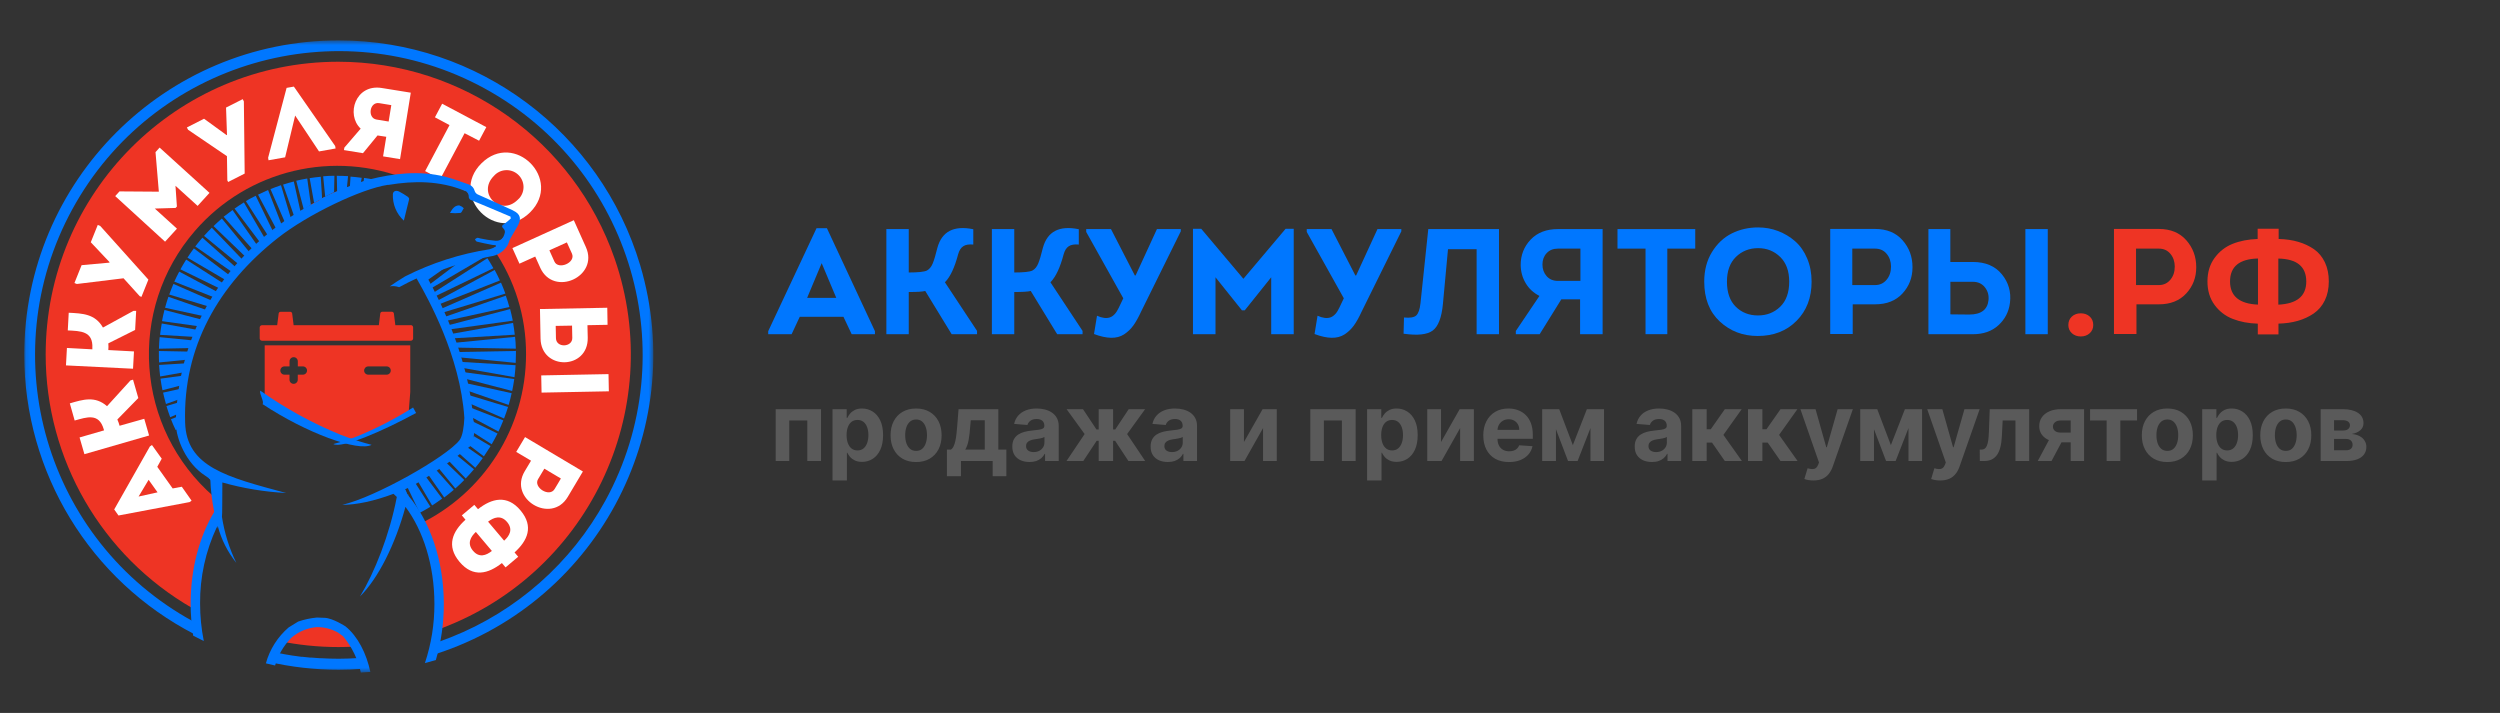 <svg width="526" height="150" viewBox="0 0 526 150" fill="none" xmlns="http://www.w3.org/2000/svg">
<rect x="0" y="0" width="526" height="150" fill="#333333" stroke="none"/>
<g clip-path="url(#clip0_2_687)">
<mask id="mask0_2_687" style="mask-type:luminance" maskUnits="userSpaceOnUse" x="5" y="8" width="133" height="134">
<path d="M137.45 8.5H5.12V141.5H137.45V8.5Z" fill="white"/>
</mask>
<g mask="url(#mask0_2_687)">
<path d="M78.79 37.84C77.97 38.06 77.15 38.29 76.34 38.54C74.23 39.2 72.17 39.87 70.09 40.56C63.87 43.52 59.71 46.9 56.98 49.99C55.61 51.05 54.1 52.26 52.42 53.63C48.4 57.01 45.17 61.23 42.97 66C45.13 61.77 48.11 58.03 51.75 54.98C53.43 53.57 54.94 52.39 56.31 51.34C59.03 48.26 63.19 44.88 69.42 41.91C71.5 41.21 73.58 40.54 75.67 39.89C77.08 39.45 78.49 39.06 79.9 38.74C80.36 38.64 80.82 38.54 81.27 38.46C80.46 38.23 79.63 38.02 78.79 37.84Z" fill="#EE3424"/>
<path d="M71.19 12.99C37.17 13 9.61 40.58 9.61 74.59C9.61 96.62 21.38 116.96 40.47 127.95C40.47 127.63 40.47 127.3 40.47 126.97C40.47 119.58 42.43 112.87 45.62 107.9C45.46 106.9 45.27 105.73 44.99 104.49C28.46 90.14 26.68 65.1 41.03 48.56C52.19 35.69 70.33 31.39 86.08 37.88C87.92 37.78 89.76 37.86 91.58 38.12C93.33 38.37 95.04 38.82 96.76 39.26C97.39 39.4 97.73 40.59 98.01 39.96C98.14 39.7 98.45 40.88 98.71 40.97C101.25 41.82 103.72 42.99 106.24 43.87C107.84 44.43 107.7 45.03 106.9 46.52C106.49 47.38 106.36 48.34 106.52 49.27C106.6 49.88 105.82 49.86 105.62 50.26C105.21 51.11 104.56 51.82 103.76 52.32C108.3 58.84 110.71 66.61 110.68 74.55C110.67 89.86 101.85 103.8 88.03 110.38C87.95 110.01 87.87 109.63 87.78 109.26C87.7 108.93 87.6 108.61 87.48 108.3L88.13 107.97C86.9 105.71 85.31 103.67 83.43 101.92C83.05 102.15 82.65 102.33 82.23 102.48L81.91 102.56C87.76 107.26 91.73 116.41 91.73 126.93C91.73 127.47 91.73 128.01 91.73 128.54C91.73 128.82 91.73 129.1 91.68 129.37C91.63 129.64 91.68 129.83 91.64 130.07C91.64 130.44 91.58 130.77 91.54 131.17C91.54 131.28 91.54 131.38 91.5 131.49C91.45 131.91 91.4 132.34 91.34 132.75C123.47 121.59 140.46 86.49 129.3 54.36C120.7 29.61 97.39 13.02 71.19 12.99Z" fill="#EE3424"/>
<path d="M71.43 132.67L71.16 132.99C69.76 131.72 67.96 130.98 66.08 130.88C64.19 130.98 62.4 131.73 61 132.99L60.73 132.67C59.94 133.31 59.24 134.04 58.65 134.86C62.78 135.71 66.98 136.14 71.19 136.14C72.24 136.14 73.29 136.11 74.33 136.06C73.57 134.78 72.59 133.63 71.43 132.67Z" fill="#EE3424"/>
<path d="M36.33 102.77L33.09 98.22L34.03 96.51L31.97 93.63L31.54 93.93L24.03 107.19L24.93 108.46L39.88 105.64L40.31 105.34L38.25 102.41L36.33 102.77ZM29.16 104.47L31.27 100.95L33.15 103.59L29.16 104.47Z" fill="white"/>
<path d="M30.36 88.11L25.16 89.58C25.04 89.13 24.89 88.69 24.69 88.26L29.1 83.75L27.99 79.88L27.45 80.04L22.52 85.46C20.01 83.26 17.47 84.05 14.69 84.87L15.71 88.48C18.25 87.78 20.81 86.82 21.82 90.3L21.89 90.55L16.74 92.04L17.76 95.56L31.37 91.63L30.35 88.11" fill="white"/>
<path d="M28.18 73.94L22.79 73.65C22.83 73.18 22.83 72.71 22.79 72.24L28.43 69.42L28.65 65.4H28.09L21.66 68.92C20.01 66.02 17.35 65.95 14.46 65.8C14.39 67.05 14.33 68.29 14.26 69.52C16.9 69.66 19.62 69.63 19.43 73.24V73.5L14.08 73.21C14.02 74.46 13.95 75.68 13.88 76.88L27.99 77.58C28.05 76.37 28.12 75.15 28.19 73.91" fill="white"/>
<path d="M25.99 58.55L29.4 62.32L29.76 62.46L31.22 58.83L21.08 47.53L20.57 47.32L19.1 50.97L23.05 55.16L23.01 55.26L17.17 55.79L15.66 59.55L16.17 59.75L25.99 58.55Z" fill="white"/>
<path d="M32.72 32.01L33.42 40.33L25.14 40.27L24.24 41.26L34.73 50.85L37.23 48.11L32.57 43.88L36.95 43.75L37.22 43.45L36.92 39.09L41.58 43.32L44.08 40.58L33.58 31.05L32.72 32.01Z" fill="white"/>
<path d="M51.07 20.86L47.56 22.63L47.76 28.39L47.68 28.43L42.93 24.98L39.32 26.82L39.57 27.3L47.75 32.86L47.83 37.95L48 38.29L51.48 36.52L51.31 21.34L51.07 20.86Z" fill="white"/>
<path d="M61.83 18.22L60.3 18.49L56.41 33.2L56.5 33.72L59.99 33.1L62.1 24.31L67.12 31.86L70.61 31.24L70.52 30.72L61.83 18.22Z" fill="white"/>
<path d="M75.9 27.05L72.45 31.06L72.37 31.58L76.37 32.23L79.43 28.5L81.27 28.78L80.6 32.9L84.17 33.48L86.43 19.5L80.3 18.51C74.8 17.64 72.74 24.09 75.88 27.06M81.77 25.57L79.21 25.15C77.27 24.83 77.73 21.39 79.77 21.7C80.62 21.82 81.49 21.98 82.33 22.12L81.77 25.57Z" fill="white"/>
<path d="M100.8 29.61L102.32 26.75L93.03 21.82L91.51 24.68L94.58 26.32L89.45 36L92.62 37.68L97.75 28.03L100.8 29.61Z" fill="white"/>
<path d="M111.53 44.68C118.48 37.78 108.24 27.46 101.29 34.37C94.35 41.27 104.57 51.59 111.53 44.68ZM103.92 37.01C105.22 35.53 107.47 35.39 108.94 36.68C110.42 37.98 110.56 40.23 109.27 41.7C109.16 41.82 109.05 41.94 108.92 42.04C105.27 45.67 100.28 40.64 103.92 37.01Z" fill="white"/>
<path d="M109.31 55.47L112.61 53.98L113.68 56.36C116.5 62.54 126.06 58.19 123.28 52.01L120.73 46.33L107.81 52.2C108.3 53.29 108.8 54.39 109.3 55.5M119.27 51C119.62 51.75 119.97 52.58 120.34 53.36C121.19 55.28 117.47 56.84 116.65 55.03L115.59 52.67L119.27 51Z" fill="white"/>
<path d="M113.73 71.24C113.88 78.01 123.79 77.82 123.66 71.05L123.6 68.42L127.83 68.34L127.77 64.75L113.61 65.02L113.73 71.24ZM120.36 68.51L120.41 71.1C120.45 73.08 117.03 73.26 116.97 71.16C116.93 70.31 116.97 69.4 116.92 68.57L120.36 68.51Z" fill="white"/>
<path d="M128.032 78.713L113.875 78.985L113.944 82.604L128.101 82.332L128.032 78.713Z" fill="white"/>
<path d="M108.61 95.08L111.73 96.93L110.39 99.17C106.92 104.99 115.97 110.38 119.45 104.56L122.64 99.2L110.47 91.96L108.61 95.08ZM113.2 100.83L114.53 98.61L118.01 100.68C117.59 101.38 117.14 102.18 116.68 102.91C115.58 104.71 112.18 102.54 113.2 100.83Z" fill="white"/>
<path d="M109.52 107.39C106.7 104.02 103.45 104.86 100.57 107.13L99.8 106.22L97.17 108.43L97.94 109.35C95.22 111.8 93.84 114.84 96.69 118.22C99.54 121.6 102.72 120.73 105.6 118.47L106.37 119.38L109.03 117.14L108.26 116.23C110.98 113.78 112.36 110.77 109.53 107.41M99.51 115.87C98.21 114.32 99.04 112.93 100.12 111.92L103.49 115.92C102.27 116.88 100.82 117.42 99.51 115.87ZM106.07 113.76L102.69 109.76C103.87 108.87 105.38 108.28 106.69 109.83C107.99 111.38 107.22 112.71 106.07 113.76Z" fill="white"/>
<path d="M87.93 59.43L87.99 59.49C87.96 59.49 87.93 59.46 87.93 59.43Z" fill="white"/>
<path d="M71.28 8.5C34.74 8.48 5.11 38.09 5.1 74.62C5.09 99.41 18.93 122.12 40.97 133.47C40.82 132.57 40.71 131.66 40.62 130.73C9.66 113.8 -1.71 74.96 15.23 44C32.17 13.04 71 1.67 101.97 18.61C132.94 35.55 144.3 74.38 127.36 105.35C120.2 118.43 108.7 128.6 94.84 134.09C93.51 134.62 92.16 135.1 90.79 135.55C90.6 136.42 90.37 137.26 90.13 138.09C125.16 127.68 145.11 90.85 134.7 55.82C126.34 27.75 100.55 8.51 71.28 8.5Z" fill="#0077FF"/>
<path d="M75.48 138.45C74.07 138.54 72.66 138.6 71.25 138.6C69.97 138.6 68.69 138.56 67.42 138.48H67.19L65.58 138.36H65.26L63.63 138.19H63.41C62.8 138.11 62.19 138.03 61.59 137.94L61.33 137.9C60.84 137.82 60.34 137.74 59.85 137.65L59.3 137.54L58.6 137.41C58.16 137.32 57.73 137.22 57.3 137.12C56.96 137.8 56.66 138.51 56.41 139.23C61.28 140.35 66.26 140.92 71.26 140.91C72.9 140.91 74.54 140.85 76.15 140.73C75.96 139.99 75.73 139.25 75.45 138.54" fill="#0077FF"/>
<path d="M72.25 92.27L72.36 92.21L72.18 92.25H72.25" fill="#EE3424"/>
<path d="M46.08 60.63C46.33 60.27 46.58 59.93 46.85 59.55L39.17 54.62C38.75 55.32 38.34 55.97 37.96 56.67L46.08 60.63Z" fill="#0077FF"/>
<path d="M58.34 48.58C58.67 48.25 59.04 47.92 59.38 47.59L56.4 39.97C55.7 40.28 54.99 40.61 54.29 40.96L58.34 48.58Z" fill="#0077FF"/>
<path d="M56.76 50.17L57 49.99C57.23 49.74 57.46 49.48 57.7 49.23L53.8 41.19C53.1 41.55 52.39 41.89 51.74 42.33L56.76 50.17Z" fill="#0077FF"/>
<path d="M48.76 57.19C49.04 56.87 49.33 56.57 49.63 56.26L42.58 50.01C42.07 50.61 41.56 51.22 41.08 51.85L48.76 57.19Z" fill="#0077FF"/>
<path d="M60.04 47C60.42 46.68 60.82 46.34 61.23 46.02L59.12 38.97C58.37 39.22 57.64 39.49 56.91 39.79L60.04 47Z" fill="#0077FF"/>
<path d="M47.37 58.86C47.63 58.52 47.91 58.16 48.19 57.86L40.79 52.26C40.32 52.89 39.87 53.55 39.44 54.21L47.37 58.86Z" fill="#0077FF"/>
<path d="M51.81 54.18C52.02 54 52.22 53.81 52.44 53.63L52.75 53.38L46.68 45.98C46.08 46.49 45.5 47.02 44.93 47.57L51.81 54.18Z" fill="#0077FF"/>
<path d="M53.44 52.81L54.4 52.03L48.93 44.19C48.3 44.66 47.67 45.13 47.06 45.6L53.44 52.81Z" fill="#0077FF"/>
<path d="M55.09 51.5L56.06 50.72L51.31 42.59C50.64 43.01 49.99 43.44 49.35 43.89L55.09 51.5Z" fill="#0077FF"/>
<path d="M70.93 40.29L72.98 39.59L73.23 37.06C72.48 37.02 71.74 36.99 70.98 36.99H70.86L70.93 40.29Z" fill="#0077FF"/>
<path d="M76.45 38.52C77.23 38.28 78.01 38.04 78.8 37.82C78.1 37.66 77.34 37.54 76.6 37.43L76.45 38.52Z" fill="#0077FF"/>
<path d="M73.61 39.42L75.87 38.72L76.1 37.41C75.32 37.3 74.54 37.22 73.75 37.16L73.61 39.42Z" fill="#0077FF"/>
<path d="M40.04 73.98L33.43 73.85C33.43 74.1 33.43 74.34 33.43 74.55C33.43 75.12 33.43 75.69 33.47 76.26L39.62 75.65C39.75 75.1 39.9 74.53 40.06 73.94" fill="#0077FF"/>
<path d="M67.49 37.19C66.7 37.26 65.92 37.36 65.15 37.48L66.09 42.71C66.63 42.39 67.19 42.08 67.77 41.77L67.49 37.19Z" fill="#0077FF"/>
<path d="M61.89 45.5C62.32 45.18 62.76 44.85 63.23 44.53L61.82 38.19C61.05 38.38 60.3 38.6 59.56 38.84L61.89 45.5Z" fill="#0077FF"/>
<path d="M50.24 55.63C50.54 55.34 50.83 55.04 51.14 54.76L44.56 47.91C44 48.47 43.46 49.04 42.93 49.63L50.24 55.63Z" fill="#0077FF"/>
<path d="M63.91 44.06C64.39 43.74 64.9 43.42 65.41 43.1L64.64 37.56C63.86 37.69 63.09 37.85 62.33 38.03L63.91 44.06Z" fill="#0077FF"/>
<path d="M40.99 70.89C41.16 70.42 41.34 69.93 41.53 69.41L34.03 68.06C33.89 68.85 33.77 69.65 33.68 70.45L40.99 70.89Z" fill="#0077FF"/>
<path d="M38.96 92.74C38.67 91.98 38.57 91.16 38.68 90.35V90.22L37.27 90.92C37.55 91.69 37.93 92.39 38.33 93.1L38.96 92.74Z" fill="#0077FF"/>
<path d="M44.86 62.49C45.09 62.1 45.33 61.72 45.56 61.34L37.71 57.15C37.34 57.85 36.99 58.56 36.67 59.26L44.86 62.49Z" fill="#0077FF"/>
<path d="M40.25 95.37C40.19 95.26 40.12 95.16 40.07 95.05C39.92 94.72 39.8 94.38 39.71 94.03C39.53 93.77 39.34 93.49 39.14 93.18L38.57 93.51C38.99 94.21 39.44 94.92 39.91 95.62L40.25 95.37Z" fill="#0077FF"/>
<path d="M38.17 86.75C38.17 86.43 38.17 85.64 38.26 84.45L35.02 85.43C35.26 86.22 35.52 87.01 35.81 87.78L38.17 86.75Z" fill="#0077FF"/>
<path d="M38.47 89.68C38.29 88.91 38.18 88.13 38.16 87.35L35.97 88.2C36.27 88.98 36.6 89.73 36.96 90.48L38.47 89.68Z" fill="#0077FF"/>
<path d="M45.22 102.51L45.45 102.73L45.53 102.64C45.53 102.54 45.49 102.44 45.46 102.34C45.29 101.66 45.23 100.96 45.29 100.26C45.05 100.18 44.81 100.08 44.59 99.97L43.92 100.61C44.37 101.08 44.82 101.53 45.29 101.96C45.25 102.14 45.22 102.32 45.21 102.51" fill="#0077FF"/>
<path d="M68 37.14L68.42 41.37C68.97 41.09 69.53 40.81 70.11 40.52L70.29 40.46L70.36 36.98C69.57 36.98 68.78 37.02 68.01 37.09" fill="#0077FF"/>
<path d="M44.17 99.71C43.46 99.29 42.81 98.76 42.25 98.15L41.98 98.38C42.52 99.03 43.07 99.66 43.64 100.27L44.17 99.71Z" fill="#0077FF"/>
<path d="M41.93 97.79C41.48 97.26 41.08 96.69 40.73 96.09C40.65 95.99 40.57 95.89 40.5 95.78L40.16 96.01C40.64 96.71 41.14 97.36 41.67 98.02L41.93 97.79Z" fill="#0077FF"/>
<path d="M38.32 83.78C38.37 83.15 38.44 82.43 38.54 81.67L34.31 82.61C34.49 83.41 34.7 84.21 34.92 85L38.32 83.78Z" fill="#0077FF"/>
<path d="M43.76 64.45C43.98 64.04 44.21 63.63 44.46 63.22L36.49 59.74C36.18 60.47 35.88 61.22 35.61 61.97L43.76 64.45Z" fill="#0077FF"/>
<path d="M41.83 68.65C42.01 68.18 42.21 67.71 42.42 67.24L34.6 65.22C34.4 66 34.23 66.79 34.09 67.57L41.83 68.65Z" fill="#0077FF"/>
<path d="M42.74 66.5C42.94 66.06 43.15 65.63 43.37 65.2L35.43 62.45C35.17 63.21 34.94 63.97 34.73 64.75L42.74 66.5Z" fill="#0077FF"/>
<path d="M38.63 80.95C38.71 80.33 38.82 79.67 38.94 78.97L33.77 79.67C33.88 80.49 34.02 81.3 34.18 82.1L38.63 80.95Z" fill="#0077FF"/>
<path d="M39.06 78.26C39.17 77.67 39.29 77.05 39.43 76.43L33.47 76.78C33.52 77.6 33.6 78.41 33.7 79.21L39.06 78.26Z" fill="#0077FF"/>
<path d="M40.25 73.23C40.4 72.71 40.57 72.18 40.74 71.64L33.59 70.94C33.51 71.74 33.47 72.55 33.44 73.37L40.25 73.23Z" fill="#0077FF"/>
<path d="M91.7 63.45L92.06 64.15L105.18 59.01C104.84 58.26 104.47 57.52 104.08 56.8L91.7 63.45Z" fill="#0077FF"/>
<path d="M90.86 61.8L91.23 62.5L103.81 56.43C103.41 55.71 102.99 55.01 102.55 54.32L90.86 61.8Z" fill="#0077FF"/>
<path d="M86.56 100.33C86.05 100.59 85.52 100.79 84.97 100.93L88.3 107.9C89.07 107.5 89.83 107.07 90.56 106.62L86.56 100.33Z" fill="#0077FF"/>
<path d="M92.53 65.1L92.88 65.85L106.33 61.77C106.05 60.99 105.74 60.23 105.41 59.47L92.53 65.1Z" fill="#0077FF"/>
<path d="M88.54 57.64L88.75 57.46L88.46 57.51L88.54 57.64Z" fill="#0077FF"/>
<path d="M93.24 66.79L93.58 67.57L107.17 64.59C106.95 63.79 106.7 62.99 106.42 62.21L93.24 66.79Z" fill="#0077FF"/>
<path d="M89.49 59.26L95.51 55.03L94.54 55.23C93.82 55.5 93.06 55.65 92.28 55.67H92.2L89.05 58.49L89.49 59.26Z" fill="#0077FF"/>
<path d="M108.37 70.87L95.39 72.15C95.5 72.47 95.61 72.81 95.71 73.13L108.53 73.36C108.53 72.51 108.45 71.68 108.37 70.85" fill="#0077FF"/>
<path d="M84.27 101.22C84.11 101.22 84.09 101.22 84.23 101.33C84.81 101.69 83.12 102.03 82.82 102.11V102.18C84.35 103.34 85.72 104.69 86.89 106.21L84.27 101.22Z" fill="#0077FF"/>
<path d="M94.71 70.3C94.82 70.6 94.94 70.9 95.04 71.2L108.31 70.42C108.22 69.59 108.09 68.76 107.95 67.94L94.71 70.3Z" fill="#0077FF"/>
<path d="M88.79 99.24C88.48 99.4 88.18 99.56 87.89 99.69L87.19 100.01L90.92 106.35C91.65 105.88 92.36 105.39 93.03 104.89L88.79 99.24Z" fill="#0077FF"/>
<path d="M94.01 68.51L94.35 69.34L107.89 67.47C107.73 66.65 107.54 65.83 107.33 65.03L94.01 68.51Z" fill="#0077FF"/>
<path d="M99.06 85.79C99.15 86.49 99.23 87.2 99.3 87.83L104.87 90.8C105.24 90.03 105.58 89.25 105.9 88.45L99.06 85.79Z" fill="#0077FF"/>
<path d="M96.6 76.12C96.65 76.3 96.7 76.49 96.75 76.67C96.89 76.9 97.01 77.13 97.12 77.37L108.25 79.36C108.35 78.53 108.43 77.69 108.48 76.84L96.6 76.12Z" fill="#0077FF"/>
<path d="M97.51 78.29C97.67 78.73 97.81 79.21 97.95 79.7L107.76 82.26C107.93 81.43 108.08 80.6 108.2 79.75L97.51 78.29Z" fill="#0077FF"/>
<path d="M98.17 80.65C98.29 81.16 98.4 81.7 98.5 82.25L107.02 85.2C107.26 84.39 107.47 83.56 107.65 82.73L98.17 80.65Z" fill="#0077FF"/>
<path d="M108.54 73.84L96.01 74.07C96.12 74.43 96.23 74.77 96.33 75.15L108.5 76.35C108.5 75.76 108.55 75.17 108.55 74.57C108.55 74.32 108.55 74.07 108.55 73.82" fill="#0077FF"/>
<path d="M97.2 54.7L89.98 60.16L90.37 60.86L102.31 53.86L102.08 53.5C101.52 53.67 100.93 53.78 100.35 53.8C99.3 54.14 98.24 54.41 97.19 54.66" fill="#0077FF"/>
<path d="M93.13 96.62C92.62 96.97 92.09 97.32 91.57 97.63L95.8 102.77C96.45 102.2 97.08 101.61 97.68 100.99L93.13 96.62Z" fill="#0077FF"/>
<path d="M98.67 83.14C98.77 83.74 98.86 84.35 98.94 84.94L106.05 88.05C106.36 87.26 106.64 86.45 106.89 85.63L98.67 83.14Z" fill="#0077FF"/>
<path d="M99.72 98.74L95.3 95.12C94.79 95.48 94.26 95.82 93.71 96.22L97.98 100.67C98.58 100.04 99.16 99.4 99.72 98.74Z" fill="#0077FF"/>
<path d="M97.51 93.55C97.02 93.91 96.45 94.32 95.85 94.74L100 98.42C100.55 97.76 101.07 97.08 101.57 96.38L97.51 93.55Z" fill="#0077FF"/>
<path d="M99.63 91.74V91.96C99.63 91.96 99.02 92.43 98.04 93.16L101.81 96.02C102.28 95.32 102.75 94.6 103.22 93.86L99.63 91.74Z" fill="#0077FF"/>
<path d="M99.38 88.64C99.47 89.6 99.54 90.41 99.58 90.99L103.45 93.47C103.88 92.73 104.29 91.98 104.68 91.21L99.38 88.64Z" fill="#0077FF"/>
<path d="M90.98 97.99C90.45 98.31 89.93 98.62 89.43 98.9L93.46 104.67C94.15 104.15 94.83 103.61 95.48 103.05L90.98 97.99Z" fill="#0077FF"/>
<path d="M86.39 68.42H83.18L82.88 66.03C82.89 65.8 82.7 65.6 82.47 65.59C82.47 65.59 82.47 65.59 82.46 65.59H80.42C80.19 65.59 80 65.79 80 66.02C80 66.02 80 66.02 80 66.03L79.71 68.42H61.78L61.48 66.03C61.48 65.8 61.3 65.61 61.07 65.6H59.03C58.8 65.61 58.61 65.8 58.62 66.04L58.32 68.42H55.15C54.88 68.41 54.65 68.62 54.64 68.89V71.22C54.65 71.49 54.88 71.7 55.15 71.69H86.41C86.68 71.7 86.91 71.49 86.92 71.22V68.87C86.91 68.6 86.68 68.39 86.41 68.4" fill="#EE3424"/>
<path d="M74.39 92.81C76.99 91.8 83.27 88.38 85.93 87.51L86.32 82.46V72.66H55.69V83.4C60.33 86.58 65.26 89.3 70.42 91.55V91.59L74.39 92.81ZM63.72 78.83H62.65V79.89C62.65 80.37 62.26 80.76 61.78 80.76C61.3 80.76 60.91 80.37 60.91 79.89V78.83H59.85C59.37 78.83 58.98 78.44 58.98 77.96C58.98 77.48 59.37 77.09 59.85 77.09H60.92V76.02C60.92 75.54 61.31 75.15 61.79 75.15C62.27 75.15 62.66 75.54 62.66 76.02V77.09H63.73C64.21 77.09 64.6 77.48 64.6 77.96C64.6 78.44 64.21 78.83 63.72 78.83C63.73 78.83 63.73 78.83 63.72 78.83ZM77.48 77.09H81.35C81.83 77.09 82.22 77.48 82.22 77.96C82.22 78.44 81.83 78.83 81.35 78.83H77.48C77 78.83 76.61 78.44 76.61 77.96C76.62 77.48 77.01 77.09 77.48 77.09Z" fill="#EE3424"/>
<path fill-rule="evenodd" clip-rule="evenodd" d="M71.56 91.43C65.63 89 60 85.91 54.78 82.2C54.42 82.67 55.7 84.61 55.23 85.02C64.39 91.09 75.4 95.12 78.19 93.59C76.5 93.16 74.84 92.64 73.2 92.05" fill="#0077FF"/>
<path fill-rule="evenodd" clip-rule="evenodd" d="M87.3 86.44C87.19 86.2 87.05 85.97 86.91 85.74C83.22 88.06 79.35 90.07 75.32 91.73L74.04 92.22C72.68 92.71 71.37 93.12 70.13 93.43C71.96 94.43 80.75 90.61 87.54 86.89C87.46 86.74 87.37 86.59 87.3 86.44Z" fill="#0077FF"/>
<path fill-rule="evenodd" clip-rule="evenodd" d="M85.88 41.47C85.27 41.03 84.63 40.63 83.96 40.29C83.3 39.98 82.7 40.23 82.66 40.84C82.57 42.95 83.41 45 84.97 46.42C85.36 44.88 85.73 43.4 86.08 41.92C86.09 41.74 86.01 41.57 85.88 41.47Z" fill="#0077FF"/>
<path fill-rule="evenodd" clip-rule="evenodd" d="M94.65 44.8C95.39 44.88 96.14 44.88 96.88 44.8C97.15 44.74 97.33 44.16 97.58 43.81C97.31 43.54 96.99 43.34 96.63 43.21C95.75 43.21 95.22 43.81 94.68 44.79" fill="#0077FF"/>
<path fill-rule="evenodd" clip-rule="evenodd" d="M66.7 131.94C68.25 131.94 69.76 132.34 71.11 133.09L72.2 133.88C74.03 136.09 75.3 138.7 75.92 141.5C76.58 141.47 77.25 141.42 77.92 141.37C77.1 137.46 75.25 133.85 72.68 131.78C72.68 131.78 70.05 130.07 68.32 129.99L66.66 129.93C65.32 130.06 64 130.34 62.73 130.78L60.73 132.01C58.42 134 56.75 136.63 55.94 139.57C56.57 139.73 57.22 139.88 57.88 140.02C58.52 137.84 59.67 135.85 61.26 134.22C62.78 132.89 64.69 132.09 66.7 131.94Z" fill="#0077FF"/>
<path fill-rule="evenodd" clip-rule="evenodd" d="M107.91 44.26C105.45 43.1 102.98 42.03 100.49 40.9C100.2 40.75 99.98 40.5 99.88 40.2C99.73 39.57 99.28 39.05 98.67 38.82C96.98 38.25 95.3 37.58 93.58 37.16C88.21 35.85 82.88 36.46 77.58 37.79C74.37 38.61 66.56 41.98 67.22 42.16C63.72 43.88 60.42 45.96 57.35 48.36C48.4 55.42 37.6 68.11 36.98 88.81C36.98 92.38 39.24 97.52 43.11 100.04C43.47 100.31 43.85 100.57 44.25 100.84C44.33 103.1 44.6 105.35 45.04 107.57V107.75C41.97 112.89 40.11 119.62 40.11 127C40.11 129.26 40.29 131.52 40.65 133.75C41.35 134.1 42.06 134.45 42.88 134.87C42.36 132.28 42.1 129.64 42.1 127C42.05 121.44 43.26 115.93 45.62 110.9C45.62 111.01 45.66 111.11 45.68 111.21C45.68 111.03 45.76 110.84 45.81 110.67C46.56 113.5 47.89 116.14 49.72 118.42C48.23 115.37 47.22 112.11 46.7 108.75C46.78 108.63 46.76 103.65 46.78 102.41C46.78 102.07 46.78 101.78 46.78 101.51C51.16 102.75 55.67 103.49 60.22 103.73C47.76 100.38 39.2 98.25 38.95 88.89C38.48 72.94 46 59.88 58.47 50.06C64.74 45.13 75.96 39.75 81.55 38.9H81.75C87.14 38 92.48 38.01 97.69 40.11C98.26 40.25 98.65 40.77 98.62 41.35C98.6 41.74 98.88 42.09 99.26 42.15C101.99 43.27 104.7 44.43 107.42 45.58C107.42 45.71 107.42 45.84 107.47 45.97C107.06 46.36 106.63 46.72 106.17 47.05C105.51 47.49 105.47 47.63 106.04 48.23C106.2 48.43 106.26 48.68 106.22 48.93C105.95 50.11 105.43 50.69 104.32 50.66C103.22 50.57 102.13 50.41 101.06 50.17C100.86 50.09 100.65 50.05 100.43 50.03C100.24 50.1 100.07 50.22 99.93 50.36C100.01 50.54 100.13 50.71 100.29 50.83C101.38 51.1 102.48 51.32 103.59 51.53C103.82 51.57 104.04 51.57 104.29 51.59L104.36 51.86C103.94 52.11 103.49 52.3 103.01 52.44C96.83 53.4 90.84 55.32 85.26 58.14C84.08 58.84 83.02 59.55 82 60.25C82.67 60.14 83.35 60.2 83.98 60.43C85.18 59.77 86.41 59.15 87.65 58.58L87.96 59.13C89.99 62.73 96.85 74.88 97.7 87.91C97.62 89.69 97.36 91.72 96.68 92.61C93.97 96.13 78.91 104.64 72.01 106.22C74.98 106.22 78.69 105.44 82.79 103.9C83.02 104.11 83.25 104.34 83.49 104.56C81.96 112.57 78.79 120.49 75.74 125.5C79.6 121.66 83.17 114.54 85.31 106.64C89.04 111.62 91.4 118.92 91.4 127.08C91.41 131.3 90.74 135.5 89.4 139.51C90.16 139.32 90.93 139.11 91.7 138.88C92.83 135.05 93.39 131.07 93.38 127.08C93.38 117.85 90.45 109.62 85.9 104.27L85.95 104.07L85.76 104.11C85.46 103.76 85.53 103.27 85.22 102.95C89.99 100.94 99.05 93.79 99.06 93.79C99.13 93.61 99.57 92.52 99.57 92.52C99.57 92.15 100.15 90.05 99.57 88.25C98.7 75.6 92.77 63.58 89.99 58.57C90.03 58.37 89.99 58.17 89.88 57.99C94.18 56.17 98.65 54.81 103.24 53.94C104.7 53.75 106 52.91 106.76 51.66C107.02 51.24 107.11 50.69 107.35 50.25C107.84 49.36 108.37 48.51 108.87 47.63C109.77 46.06 109.53 45.04 107.97 44.3" fill="#0077FF"/>
</g>
<path d="M177.46 66.65H168.27L166.56 70.31H161.63V69.68L171.8 48.01H173.98L184.09 69.68V70.31H179.19L177.46 66.65ZM172.88 55.37L169.82 62.67H175.95L172.88 55.37Z" fill="#0077FF"/>
<path d="M191.2 48.2V57.33C193.2 57.33 194.47 57.19 195.02 56.92C195.55 56.63 195.96 56.13 196.25 55.42C196.54 54.71 196.87 53.61 197.23 52.12C198.18 48.69 200.69 47.39 204.78 48.23V51.45C203.87 51.37 203.17 51.48 202.68 51.8C202.18 52.12 201.82 52.68 201.59 53.51C200.85 56.31 199.93 58.27 198.81 59.39L205.57 69.62V70.32H200.23L194.67 61.22C194.1 61.37 192.94 61.44 191.2 61.44V70.32H186.49V48.2H191.2Z" fill="#0077FF"/>
<path d="M213.4 48.2V57.33C215.4 57.33 216.67 57.19 217.22 56.92C217.75 56.63 218.16 56.13 218.45 55.42C218.74 54.71 219.07 53.61 219.43 52.12C220.38 48.69 222.89 47.39 226.98 48.23V51.45C226.07 51.37 225.37 51.48 224.88 51.8C224.38 52.12 224.02 52.68 223.79 53.51C223.05 56.31 222.13 58.27 221.01 59.39L227.77 69.62V70.32H222.43L216.87 61.22C216.3 61.37 215.14 61.44 213.4 61.44V70.32H208.69V48.2H213.4Z" fill="#0077FF"/>
<path d="M235.39 64.75L236.34 62.76L228.54 48.8V48.2H233.75L238.77 57.96H238.93L243.42 48.2H248.44V48.67L240.1 65.54C239.55 66.74 239 67.72 238.46 68.48C237.91 69.24 237.25 69.86 236.49 70.36C235.72 70.85 234.82 71.09 233.77 71.07C232.73 71.05 231.53 70.79 230.18 70.28L230.81 66.43C231.88 66.92 232.79 67.03 233.53 66.78C234.26 66.52 234.88 65.85 235.39 64.75Z" fill="#0077FF"/>
<path d="M261.61 58.66L270.49 48.14H272.2V70.31H267.46V58.34L261.9 65.29H261.3L255.74 58.34V70.31H251V48.14H252.74L261.61 58.66Z" fill="#0077FF"/>
<path d="M281.79 64.75L282.74 62.76L274.94 48.8V48.2H280.15L285.17 57.96H285.33L289.82 48.2H294.84V48.67L286.5 65.54C285.95 66.74 285.41 67.72 284.86 68.48C284.31 69.24 283.65 69.86 282.89 70.36C282.12 70.85 281.22 71.09 280.17 71.07C279.13 71.05 277.93 70.79 276.58 70.28L277.21 66.43C278.28 66.92 279.19 67.03 279.93 66.78C280.66 66.52 281.29 65.85 281.79 64.75Z" fill="#0077FF"/>
<path d="M304.66 52.43L303.59 63.96C303.32 66.82 302.6 68.69 301.44 69.55C300.28 70.41 298.24 70.63 295.31 70.21L295.4 66.8C296.68 66.93 297.55 66.78 297.99 66.36C298.43 65.94 298.73 65.09 298.87 63.8L300.51 48.2H315.39V70.31H310.68V52.43H304.66Z" fill="#0077FF"/>
<path d="M318.94 69.62L323.9 62.26C322.66 61.63 321.69 60.74 321.01 59.59C320.32 58.44 319.97 57.16 319.95 55.75C319.95 53.67 320.65 51.89 322.05 50.41C323.45 48.94 325.36 48.2 327.78 48.2H337.19V70.31H332.45V62.98H328.5L323.95 70.31H318.93V69.62H318.94ZM327.78 59.1H332.52V52.31H327.78C326.79 52.31 326 52.63 325.41 53.27C324.82 53.91 324.53 54.71 324.53 55.65C324.53 56.62 324.82 57.43 325.41 58.1C326 58.77 326.79 59.1 327.78 59.1Z" fill="#0077FF"/>
<path d="M346.23 52.31H340.32V48.2H356.68V52.31H350.8V70.31H346.22V52.31H346.23Z" fill="#0077FF"/>
<path d="M381.16 59.26C381.16 62.63 380.11 65.38 378 67.5C375.89 69.63 373.17 70.69 369.82 70.69C366.68 70.69 364.02 69.67 361.84 67.64C359.66 65.61 358.57 62.81 358.57 59.25C358.57 56.87 359.11 54.8 360.2 53.03C361.29 51.26 362.67 49.96 364.37 49.11C366.06 48.27 367.91 47.85 369.91 47.85C371.38 47.85 372.78 48.1 374.11 48.61C375.44 49.12 376.63 49.83 377.69 50.76C378.75 51.69 379.6 52.89 380.22 54.36C380.85 55.84 381.16 57.47 381.16 59.26ZM363.35 59.26C363.35 61.56 363.97 63.31 365.21 64.54C366.45 65.76 368.01 66.37 369.88 66.37C371.73 66.37 373.29 65.76 374.55 64.54C375.81 63.32 376.45 61.56 376.45 59.26C376.45 57.03 375.82 55.3 374.55 54.06C373.29 52.83 371.74 52.21 369.91 52.21C368.06 52.21 366.5 52.83 365.23 54.06C363.98 55.29 363.35 57.03 363.35 59.26Z" fill="#0077FF"/>
<path d="M389.82 70.28H385.08V48.17H394.53C396.97 48.17 398.89 48.96 400.29 50.54C401.69 52.12 402.39 54.01 402.39 56.23C402.39 58.4 401.68 60.24 400.27 61.76C398.86 63.28 396.94 64.03 394.52 64.03H389.81V70.28H389.82ZM389.72 59.98H394.52C395.51 59.98 396.31 59.61 396.94 58.86C397.57 58.11 397.87 57.19 397.87 56.1C397.87 55.03 397.56 54.13 396.95 53.4C396.34 52.67 395.53 52.31 394.52 52.31H389.72V59.98Z" fill="#0077FF"/>
<path d="M410.35 48.2V48.74V55.12H415.09C417.74 55.12 419.78 55.98 421.19 57.71C422.6 59.44 423.17 61.43 422.9 63.68C422.67 65.58 421.86 67.15 420.48 68.42C419.1 69.69 417.31 70.32 415.09 70.32H405.74V48.2H410.35ZM415.09 59.29H414.62H410.36V66.14C410.78 66.14 411.43 66.15 412.32 66.16C413.21 66.17 413.87 66.18 414.31 66.18C416.82 66.18 418.17 65.17 418.38 63.15C418.49 62.12 418.23 61.22 417.62 60.45C417 59.67 416.16 59.29 415.09 59.29ZM430.85 48.2V70.31H426.14V48.2H430.85Z" fill="#0077FF"/>
<path d="M439.68 70.11C439.18 70.56 438.56 70.79 437.8 70.79C437.04 70.79 436.42 70.56 435.92 70.11C435.43 69.66 435.18 69.08 435.18 68.39C435.18 67.65 435.43 67.06 435.92 66.6C436.42 66.15 437.04 65.92 437.8 65.92C438.56 65.92 439.18 66.15 439.68 66.6C440.17 67.05 440.42 67.65 440.42 68.39C440.42 69.08 440.17 69.66 439.68 70.11Z" fill="#EE3424"/>
<path d="M449.52 70.28H444.78V48.17H454.23C456.67 48.17 458.59 48.96 459.99 50.54C461.39 52.12 462.09 54.01 462.09 56.23C462.09 58.4 461.38 60.24 459.97 61.76C458.56 63.28 456.64 64.03 454.22 64.03H449.51V70.28H449.52ZM449.42 59.98H454.22C455.21 59.98 456.01 59.61 456.64 58.86C457.27 58.11 457.57 57.19 457.57 56.1C457.57 55.03 457.26 54.13 456.65 53.4C456.04 52.67 455.23 52.31 454.22 52.31H449.42V59.98Z" fill="#EE3424"/>
<path d="M475.04 70.38V68.1C473.06 68.04 471.3 67.7 469.75 67.09C468.2 66.48 466.93 65.5 465.94 64.15C464.95 62.8 464.45 61.16 464.45 59.22C464.45 57.28 464.95 55.63 465.94 54.28C466.93 52.92 468.19 51.93 469.73 51.31C471.27 50.69 473.03 50.35 475.01 50.28V48.13H479.43V50.28C480.95 50.32 482.32 50.52 483.55 50.88C484.78 51.24 485.89 51.76 486.87 52.44C487.85 53.12 488.61 54.05 489.16 55.2C489.71 56.36 489.98 57.7 489.98 59.21C489.98 60.73 489.7 62.06 489.14 63.21C488.58 64.36 487.8 65.27 486.8 65.96C485.8 66.64 484.68 67.16 483.45 67.51C482.22 67.86 480.87 68.05 479.39 68.09V70.36H475.04V70.38ZM469.2 59.23C469.2 62.3 471.16 63.93 475.08 64.09V54.39C471.16 54.48 469.2 56.09 469.2 59.23ZM485.24 59.23C485.24 56.09 483.28 54.48 479.36 54.4V64.1C483.28 63.92 485.24 62.3 485.24 59.23Z" fill="#EE3424"/>
<path d="M163.207 97V86.091H172.746V97H169.855V88.47H166.062V97H163.207ZM175.161 101.091V86.091H178.143V87.923H178.278C178.411 87.63 178.603 87.331 178.854 87.028C179.109 86.721 179.441 86.465 179.848 86.261C180.26 86.053 180.771 85.949 181.382 85.949C182.178 85.949 182.911 86.157 183.584 86.574C184.256 86.986 184.794 87.608 185.196 88.442C185.598 89.27 185.8 90.31 185.8 91.56C185.8 92.776 185.603 93.804 185.21 94.642C184.822 95.475 184.292 96.108 183.619 96.538C182.952 96.965 182.204 97.178 181.375 97.178C180.788 97.178 180.288 97.081 179.876 96.886C179.469 96.692 179.135 96.448 178.875 96.155C178.615 95.856 178.416 95.556 178.278 95.253H178.186V101.091H175.161ZM178.122 91.546C178.122 92.194 178.212 92.76 178.392 93.243C178.572 93.726 178.832 94.102 179.173 94.372C179.514 94.637 179.929 94.77 180.416 94.77C180.909 94.77 181.325 94.635 181.666 94.365C182.007 94.09 182.265 93.712 182.44 93.229C182.62 92.741 182.71 92.18 182.71 91.546C182.71 90.916 182.623 90.362 182.447 89.883C182.272 89.405 182.014 89.031 181.673 88.761C181.332 88.492 180.913 88.356 180.416 88.356C179.924 88.356 179.507 88.487 179.166 88.747C178.83 89.008 178.572 89.377 178.392 89.855C178.212 90.333 178.122 90.897 178.122 91.546ZM192.746 97.213C191.643 97.213 190.688 96.979 189.884 96.51C189.083 96.037 188.465 95.378 188.03 94.535C187.594 93.688 187.376 92.706 187.376 91.588C187.376 90.461 187.594 89.476 188.03 88.633C188.465 87.786 189.083 87.128 189.884 86.659C190.688 86.186 191.643 85.949 192.746 85.949C193.849 85.949 194.801 86.186 195.601 86.659C196.406 87.128 197.026 87.786 197.462 88.633C197.897 89.476 198.115 90.461 198.115 91.588C198.115 92.706 197.897 93.688 197.462 94.535C197.026 95.378 196.406 96.037 195.601 96.51C194.801 96.979 193.849 97.213 192.746 97.213ZM192.76 94.869C193.262 94.869 193.681 94.727 194.017 94.443C194.353 94.154 194.607 93.761 194.777 93.264C194.952 92.767 195.04 92.201 195.04 91.567C195.04 90.932 194.952 90.367 194.777 89.869C194.607 89.372 194.353 88.979 194.017 88.69C193.681 88.401 193.262 88.257 192.76 88.257C192.253 88.257 191.827 88.401 191.482 88.69C191.141 88.979 190.883 89.372 190.707 89.869C190.537 90.367 190.452 90.932 190.452 91.567C190.452 92.201 190.537 92.767 190.707 93.264C190.883 93.761 191.141 94.154 191.482 94.443C191.827 94.727 192.253 94.869 192.76 94.869ZM199.23 100.196V94.599H200.068C200.31 94.448 200.504 94.206 200.651 93.875C200.802 93.544 200.925 93.153 201.02 92.703C201.119 92.253 201.195 91.768 201.247 91.247C201.304 90.722 201.354 90.191 201.396 89.656L201.68 86.091H210.047V94.599H211.737V100.196H208.854V97H202.185V100.196H199.23ZM203.08 94.599H207.192V88.421H204.251L204.138 89.656C204.057 90.821 203.941 91.811 203.79 92.625C203.638 93.435 203.402 94.093 203.08 94.599ZM216.611 97.206C215.915 97.206 215.295 97.085 214.75 96.844C214.206 96.597 213.775 96.235 213.458 95.757C213.145 95.274 212.989 94.673 212.989 93.953C212.989 93.347 213.1 92.838 213.323 92.426C213.545 92.014 213.848 91.683 214.232 91.432C214.615 91.181 215.051 90.992 215.539 90.864C216.031 90.736 216.547 90.646 217.087 90.594C217.721 90.528 218.233 90.466 218.621 90.409C219.009 90.347 219.291 90.258 219.466 90.139C219.641 90.021 219.729 89.846 219.729 89.614V89.571C219.729 89.121 219.587 88.773 219.303 88.527C219.024 88.281 218.626 88.158 218.11 88.158C217.565 88.158 217.132 88.278 216.81 88.52C216.488 88.757 216.275 89.055 216.171 89.415L213.373 89.188C213.515 88.525 213.794 87.952 214.211 87.469C214.627 86.981 215.165 86.607 215.823 86.347C216.486 86.081 217.253 85.949 218.124 85.949C218.73 85.949 219.31 86.02 219.864 86.162C220.423 86.304 220.917 86.524 221.348 86.822C221.784 87.121 222.127 87.504 222.378 87.973C222.629 88.437 222.755 88.993 222.755 89.642V97H219.885V95.487H219.8C219.625 95.828 219.391 96.129 219.097 96.389C218.803 96.645 218.451 96.846 218.039 96.993C217.627 97.135 217.151 97.206 216.611 97.206ZM217.478 95.118C217.923 95.118 218.316 95.03 218.657 94.855C218.998 94.675 219.265 94.434 219.459 94.131C219.653 93.828 219.75 93.484 219.75 93.101V91.943C219.656 92.005 219.525 92.062 219.36 92.114C219.199 92.161 219.016 92.206 218.813 92.249C218.609 92.287 218.406 92.322 218.202 92.355C217.998 92.383 217.814 92.41 217.648 92.433C217.293 92.485 216.983 92.568 216.718 92.682C216.453 92.796 216.247 92.949 216.1 93.144C215.953 93.333 215.88 93.57 215.88 93.854C215.88 94.266 216.029 94.581 216.327 94.798C216.63 95.011 217.014 95.118 217.478 95.118ZM224.392 97L228.206 91.325L224.413 86.091H227.865L230.699 90.359H231.167V86.091H234.193V90.359H234.647L237.481 86.091H240.933L237.147 91.325L240.954 97H237.424L234.619 92.739H234.193V97H231.167V92.739H230.741L227.922 97H224.392ZM245.713 97.206C245.017 97.206 244.396 97.085 243.852 96.844C243.307 96.597 242.877 96.235 242.559 95.757C242.247 95.274 242.091 94.673 242.091 93.953C242.091 93.347 242.202 92.838 242.424 92.426C242.647 92.014 242.95 91.683 243.333 91.432C243.717 91.181 244.153 90.992 244.64 90.864C245.133 90.736 245.649 90.646 246.189 90.594C246.823 90.528 247.334 90.466 247.723 90.409C248.111 90.347 248.393 90.258 248.568 90.139C248.743 90.021 248.831 89.846 248.831 89.614V89.571C248.831 89.121 248.689 88.773 248.404 88.527C248.125 88.281 247.727 88.158 247.211 88.158C246.667 88.158 246.234 88.278 245.912 88.52C245.59 88.757 245.377 89.055 245.272 89.415L242.474 89.188C242.616 88.525 242.895 87.952 243.312 87.469C243.729 86.981 244.266 86.607 244.924 86.347C245.587 86.081 246.354 85.949 247.225 85.949C247.832 85.949 248.412 86.02 248.966 86.162C249.524 86.304 250.019 86.524 250.45 86.822C250.886 87.121 251.229 87.504 251.48 87.973C251.731 88.437 251.856 88.993 251.856 89.642V97H248.987V95.487H248.902C248.726 95.828 248.492 96.129 248.199 96.389C247.905 96.645 247.552 96.846 247.14 96.993C246.728 97.135 246.252 97.206 245.713 97.206ZM246.579 95.118C247.024 95.118 247.417 95.03 247.758 94.855C248.099 94.675 248.367 94.434 248.561 94.131C248.755 93.828 248.852 93.484 248.852 93.101V91.943C248.757 92.005 248.627 92.062 248.461 92.114C248.3 92.161 248.118 92.206 247.914 92.249C247.711 92.287 247.507 92.322 247.304 92.355C247.1 92.383 246.915 92.41 246.75 92.433C246.395 92.485 246.084 92.568 245.819 92.682C245.554 92.796 245.348 92.949 245.201 93.144C245.055 93.333 244.981 93.57 244.981 93.854C244.981 94.266 245.13 94.581 245.429 94.798C245.732 95.011 246.115 95.118 246.579 95.118ZM261.723 93.008L265.651 86.091H268.634V97H265.75V90.061L261.837 97H258.832V86.091H261.723V93.008ZM275.688 97V86.091H285.226V97H282.336V88.47H278.543V97H275.688ZM287.641 101.091V86.091H290.624V87.923H290.759C290.891 87.63 291.083 87.331 291.334 87.028C291.59 86.721 291.921 86.465 292.328 86.261C292.74 86.053 293.252 85.949 293.863 85.949C294.658 85.949 295.392 86.157 296.064 86.574C296.737 86.986 297.274 87.608 297.676 88.442C298.079 89.27 298.28 90.31 298.28 91.56C298.28 92.776 298.084 93.804 297.691 94.642C297.302 95.475 296.772 96.108 296.1 96.538C295.432 96.965 294.684 97.178 293.855 97.178C293.268 97.178 292.769 97.081 292.357 96.886C291.95 96.692 291.616 96.448 291.355 96.155C291.095 95.856 290.896 95.556 290.759 95.253H290.667V101.091H287.641ZM290.603 91.546C290.603 92.194 290.693 92.76 290.873 93.243C291.052 93.726 291.313 94.102 291.654 94.372C291.995 94.637 292.409 94.77 292.897 94.77C293.389 94.77 293.806 94.635 294.147 94.365C294.488 94.09 294.746 93.712 294.921 93.229C295.101 92.741 295.191 92.18 295.191 91.546C295.191 90.916 295.103 90.362 294.928 89.883C294.753 89.405 294.495 89.031 294.154 88.761C293.813 88.492 293.394 88.356 292.897 88.356C292.404 88.356 291.988 88.487 291.647 88.747C291.31 89.008 291.052 89.377 290.873 89.855C290.693 90.333 290.603 90.897 290.603 91.546ZM303.188 93.008L307.115 86.091H310.098V97H307.215V90.061L303.301 97H300.297V86.091H303.188V93.008ZM317.495 97.213C316.373 97.213 315.407 96.986 314.598 96.531C313.793 96.072 313.172 95.423 312.737 94.585C312.301 93.742 312.083 92.746 312.083 91.595C312.083 90.473 312.301 89.488 312.737 88.641C313.172 87.793 313.786 87.133 314.576 86.659C315.372 86.186 316.305 85.949 317.375 85.949C318.094 85.949 318.764 86.065 319.385 86.297C320.01 86.524 320.554 86.867 321.018 87.327C321.487 87.786 321.851 88.364 322.112 89.06C322.372 89.751 322.502 90.561 322.502 91.489V92.32H313.291V90.445H319.654C319.654 90.009 319.56 89.623 319.37 89.287C319.181 88.951 318.918 88.688 318.582 88.499C318.251 88.305 317.865 88.207 317.424 88.207C316.965 88.207 316.558 88.314 316.203 88.527C315.852 88.735 315.578 89.017 315.379 89.372C315.18 89.722 315.078 90.113 315.074 90.544V92.327C315.074 92.867 315.173 93.333 315.372 93.726C315.575 94.119 315.862 94.422 316.231 94.635C316.6 94.848 317.038 94.954 317.545 94.954C317.881 94.954 318.189 94.907 318.468 94.812C318.748 94.718 318.987 94.576 319.186 94.386C319.385 94.197 319.536 93.965 319.64 93.69L322.439 93.875C322.297 94.547 322.005 95.135 321.565 95.636C321.129 96.133 320.566 96.522 319.875 96.801C319.188 97.076 318.395 97.213 317.495 97.213ZM330.926 93.655L333.88 86.091H336.181L331.927 97H329.917L325.762 86.091H328.056L330.926 93.655ZM327.368 86.091V97H324.477V86.091H327.368ZM334.633 97V86.091H337.488V97H334.633ZM347.568 97.206C346.872 97.206 346.252 97.085 345.707 96.844C345.163 96.597 344.732 96.235 344.415 95.757C344.102 95.274 343.946 94.673 343.946 93.953C343.946 93.347 344.057 92.838 344.28 92.426C344.502 92.014 344.805 91.683 345.189 91.432C345.572 91.181 346.008 90.992 346.496 90.864C346.988 90.736 347.504 90.646 348.044 90.594C348.679 90.528 349.19 90.466 349.578 90.409C349.966 90.347 350.248 90.258 350.423 90.139C350.598 90.021 350.686 89.846 350.686 89.614V89.571C350.686 89.121 350.544 88.773 350.26 88.527C349.981 88.281 349.583 88.158 349.067 88.158C348.522 88.158 348.089 88.278 347.767 88.52C347.445 88.757 347.232 89.055 347.128 89.415L344.33 89.188C344.472 88.525 344.751 87.952 345.168 87.469C345.584 86.981 346.122 86.607 346.78 86.347C347.443 86.081 348.21 85.949 349.081 85.949C349.687 85.949 350.267 86.02 350.821 86.162C351.38 86.304 351.875 86.524 352.305 86.822C352.741 87.121 353.084 87.504 353.335 87.973C353.586 88.437 353.712 88.993 353.712 89.642V97H350.842V95.487H350.757C350.582 95.828 350.348 96.129 350.054 96.389C349.76 96.645 349.408 96.846 348.996 96.993C348.584 97.135 348.108 97.206 347.568 97.206ZM348.435 95.118C348.88 95.118 349.273 95.03 349.614 94.855C349.955 94.675 350.222 94.434 350.416 94.131C350.61 93.828 350.707 93.484 350.707 93.101V91.943C350.613 92.005 350.482 92.062 350.317 92.114C350.156 92.161 349.973 92.206 349.77 92.249C349.566 92.287 349.363 92.322 349.159 92.355C348.955 92.383 348.771 92.41 348.605 92.433C348.25 92.485 347.94 92.568 347.675 92.682C347.41 92.796 347.204 92.949 347.057 93.144C346.91 93.333 346.837 93.57 346.837 93.854C346.837 94.266 346.986 94.581 347.284 94.798C347.587 95.011 347.971 95.118 348.435 95.118ZM356.059 97V86.091H359.085V90.324H359.937L362.906 86.091H366.457L362.6 91.503L366.499 97H362.906L360.214 93.129H359.085V97H356.059ZM367.778 97V86.091H370.803V90.324H371.656L374.624 86.091H378.175L374.319 91.503L378.218 97H374.624L371.933 93.129H370.803V97H367.778ZM381.54 101.091C381.157 101.091 380.797 101.06 380.461 100.999C380.129 100.942 379.855 100.868 379.637 100.778L380.319 98.52C380.674 98.629 380.993 98.688 381.277 98.697C381.566 98.707 381.815 98.641 382.023 98.499C382.236 98.356 382.409 98.115 382.542 97.774L382.719 97.312L378.806 86.091H381.988L384.246 94.102H384.36L386.64 86.091H389.843L385.603 98.179C385.399 98.766 385.122 99.278 384.772 99.713C384.426 100.153 383.988 100.492 383.458 100.729C382.927 100.97 382.288 101.091 381.54 101.091ZM397.84 93.655L400.794 86.091H403.096L398.841 97H396.831L392.676 86.091H394.971L397.84 93.655ZM394.282 86.091V97H391.391V86.091H394.282ZM401.547 97V86.091H404.402V97H401.547ZM408.22 101.091C407.836 101.091 407.476 101.06 407.14 100.999C406.809 100.942 406.534 100.868 406.316 100.778L406.998 98.52C407.353 98.629 407.673 98.688 407.957 98.697C408.246 98.707 408.494 98.641 408.703 98.499C408.916 98.356 409.089 98.115 409.221 97.774L409.399 97.312L405.485 86.091H408.667L410.926 94.102H411.039L413.319 86.091H416.522L412.282 98.179C412.079 98.766 411.802 99.278 411.451 99.713C411.106 100.153 410.668 100.492 410.137 100.729C409.607 100.97 408.968 101.091 408.22 101.091ZM416.553 97L416.538 94.599H416.901C417.156 94.599 417.376 94.538 417.561 94.415C417.75 94.287 417.907 94.081 418.03 93.797C418.153 93.513 418.25 93.136 418.321 92.668C418.392 92.194 418.439 91.612 418.463 90.921L418.641 86.091H426.936V97H424.053V88.47H421.361L421.19 91.801C421.148 92.715 421.036 93.501 420.857 94.159C420.681 94.817 420.438 95.357 420.125 95.778C419.812 96.195 419.436 96.503 418.996 96.702C418.555 96.901 418.044 97 417.462 97H416.553ZM435.674 97V88.463H433.628C433.074 88.463 432.653 88.591 432.364 88.847C432.075 89.102 431.933 89.405 431.938 89.756C431.933 90.111 432.07 90.412 432.35 90.658C432.634 90.899 433.051 91.02 433.6 91.02H436.682V93.065H433.6C432.667 93.065 431.86 92.923 431.178 92.639C430.496 92.355 429.971 91.96 429.601 91.453C429.232 90.942 429.05 90.347 429.054 89.671C429.05 88.96 429.232 88.338 429.601 87.803C429.971 87.263 430.498 86.844 431.185 86.546C431.876 86.242 432.691 86.091 433.628 86.091H438.493V97H435.674ZM428.742 97L431.775 91.318H434.665L431.64 97H428.742ZM439.749 88.47V86.091H449.635V88.47H446.119V97H443.236V88.47H439.749ZM456.007 97.213C454.904 97.213 453.95 96.979 453.145 96.51C452.345 96.037 451.727 95.378 451.292 94.535C450.856 93.688 450.638 92.706 450.638 91.588C450.638 90.461 450.856 89.476 451.292 88.633C451.727 87.786 452.345 87.128 453.145 86.659C453.95 86.186 454.904 85.949 456.007 85.949C457.111 85.949 458.062 86.186 458.863 86.659C459.667 87.128 460.288 87.786 460.723 88.633C461.159 89.476 461.377 90.461 461.377 91.588C461.377 92.706 461.159 93.688 460.723 94.535C460.288 95.378 459.667 96.037 458.863 96.51C458.062 96.979 457.111 97.213 456.007 97.213ZM456.022 94.869C456.524 94.869 456.943 94.727 457.279 94.443C457.615 94.154 457.868 93.761 458.039 93.264C458.214 92.767 458.301 92.201 458.301 91.567C458.301 90.932 458.214 90.367 458.039 89.869C457.868 89.372 457.615 88.979 457.279 88.69C456.943 88.401 456.524 88.257 456.022 88.257C455.515 88.257 455.089 88.401 454.743 88.69C454.402 88.979 454.144 89.372 453.969 89.869C453.799 90.367 453.713 90.932 453.713 91.567C453.713 92.201 453.799 92.767 453.969 93.264C454.144 93.761 454.402 94.154 454.743 94.443C455.089 94.727 455.515 94.869 456.022 94.869ZM463.344 101.091V86.091H466.327V87.923H466.462C466.595 87.63 466.786 87.331 467.037 87.028C467.293 86.721 467.624 86.465 468.032 86.261C468.444 86.053 468.955 85.949 469.566 85.949C470.361 85.949 471.095 86.157 471.767 86.574C472.44 86.986 472.977 87.608 473.38 88.442C473.782 89.27 473.983 90.31 473.983 91.56C473.983 92.776 473.787 93.804 473.394 94.642C473.006 95.475 472.475 96.108 471.803 96.538C471.135 96.965 470.387 97.178 469.559 97.178C468.971 97.178 468.472 97.081 468.06 96.886C467.653 96.692 467.319 96.448 467.059 96.155C466.798 95.856 466.599 95.556 466.462 95.253H466.37V101.091H463.344ZM466.306 91.546C466.306 92.194 466.396 92.76 466.576 93.243C466.756 93.726 467.016 94.102 467.357 94.372C467.698 94.637 468.112 94.77 468.6 94.77C469.092 94.77 469.509 94.635 469.85 94.365C470.191 94.09 470.449 93.712 470.624 93.229C470.804 92.741 470.894 92.18 470.894 91.546C470.894 90.916 470.806 90.362 470.631 89.883C470.456 89.405 470.198 89.031 469.857 88.761C469.516 88.492 469.097 88.356 468.6 88.356C468.107 88.356 467.691 88.487 467.35 88.747C467.014 89.008 466.756 89.377 466.576 89.855C466.396 90.333 466.306 90.897 466.306 91.546ZM480.929 97.213C479.826 97.213 478.872 96.979 478.067 96.51C477.267 96.037 476.649 95.378 476.213 94.535C475.778 93.688 475.56 92.706 475.56 91.588C475.56 90.461 475.778 89.476 476.213 88.633C476.649 87.786 477.267 87.128 478.067 86.659C478.872 86.186 479.826 85.949 480.929 85.949C482.033 85.949 482.984 86.186 483.784 86.659C484.589 87.128 485.21 87.786 485.645 88.633C486.081 89.476 486.299 90.461 486.299 91.588C486.299 92.706 486.081 93.688 485.645 94.535C485.21 95.378 484.589 96.037 483.784 96.51C482.984 96.979 482.033 97.213 480.929 97.213ZM480.944 94.869C481.445 94.869 481.864 94.727 482.201 94.443C482.537 94.154 482.79 93.761 482.961 93.264C483.136 92.767 483.223 92.201 483.223 91.567C483.223 90.932 483.136 90.367 482.961 89.869C482.79 89.372 482.537 88.979 482.201 88.69C481.864 88.401 481.445 88.257 480.944 88.257C480.437 88.257 480.011 88.401 479.665 88.69C479.324 88.979 479.066 89.372 478.891 89.869C478.721 90.367 478.635 90.932 478.635 91.567C478.635 92.201 478.721 92.767 478.891 93.264C479.066 93.761 479.324 94.154 479.665 94.443C480.011 94.727 480.437 94.869 480.944 94.869ZM488.266 97V86.091H492.918C494.263 86.091 495.326 86.347 496.107 86.858C496.888 87.369 497.279 88.096 497.279 89.038C497.279 89.63 497.059 90.123 496.618 90.516C496.178 90.909 495.567 91.174 494.786 91.311C495.439 91.358 495.996 91.508 496.455 91.758C496.919 92.005 497.272 92.324 497.513 92.717C497.759 93.11 497.882 93.546 497.882 94.024C497.882 94.644 497.717 95.177 497.385 95.622C497.059 96.067 496.578 96.408 495.944 96.645C495.314 96.882 494.544 97 493.635 97H488.266ZM491.086 94.734H493.635C494.057 94.734 494.386 94.635 494.623 94.436C494.864 94.233 494.985 93.956 494.985 93.605C494.985 93.217 494.864 92.912 494.623 92.689C494.386 92.466 494.057 92.355 493.635 92.355H491.086V94.734ZM491.086 90.579H492.982C493.285 90.579 493.543 90.537 493.756 90.452C493.974 90.362 494.14 90.234 494.253 90.068C494.372 89.903 494.431 89.706 494.431 89.479C494.431 89.142 494.296 88.88 494.026 88.69C493.756 88.501 493.387 88.406 492.918 88.406H491.086V90.579Z" fill="#5A5A5A"/>
</g>
<defs>
<clipPath id="clip0_2_687">
<rect width="526" height="150" fill="white"/>
</clipPath>
</defs>
</svg>
